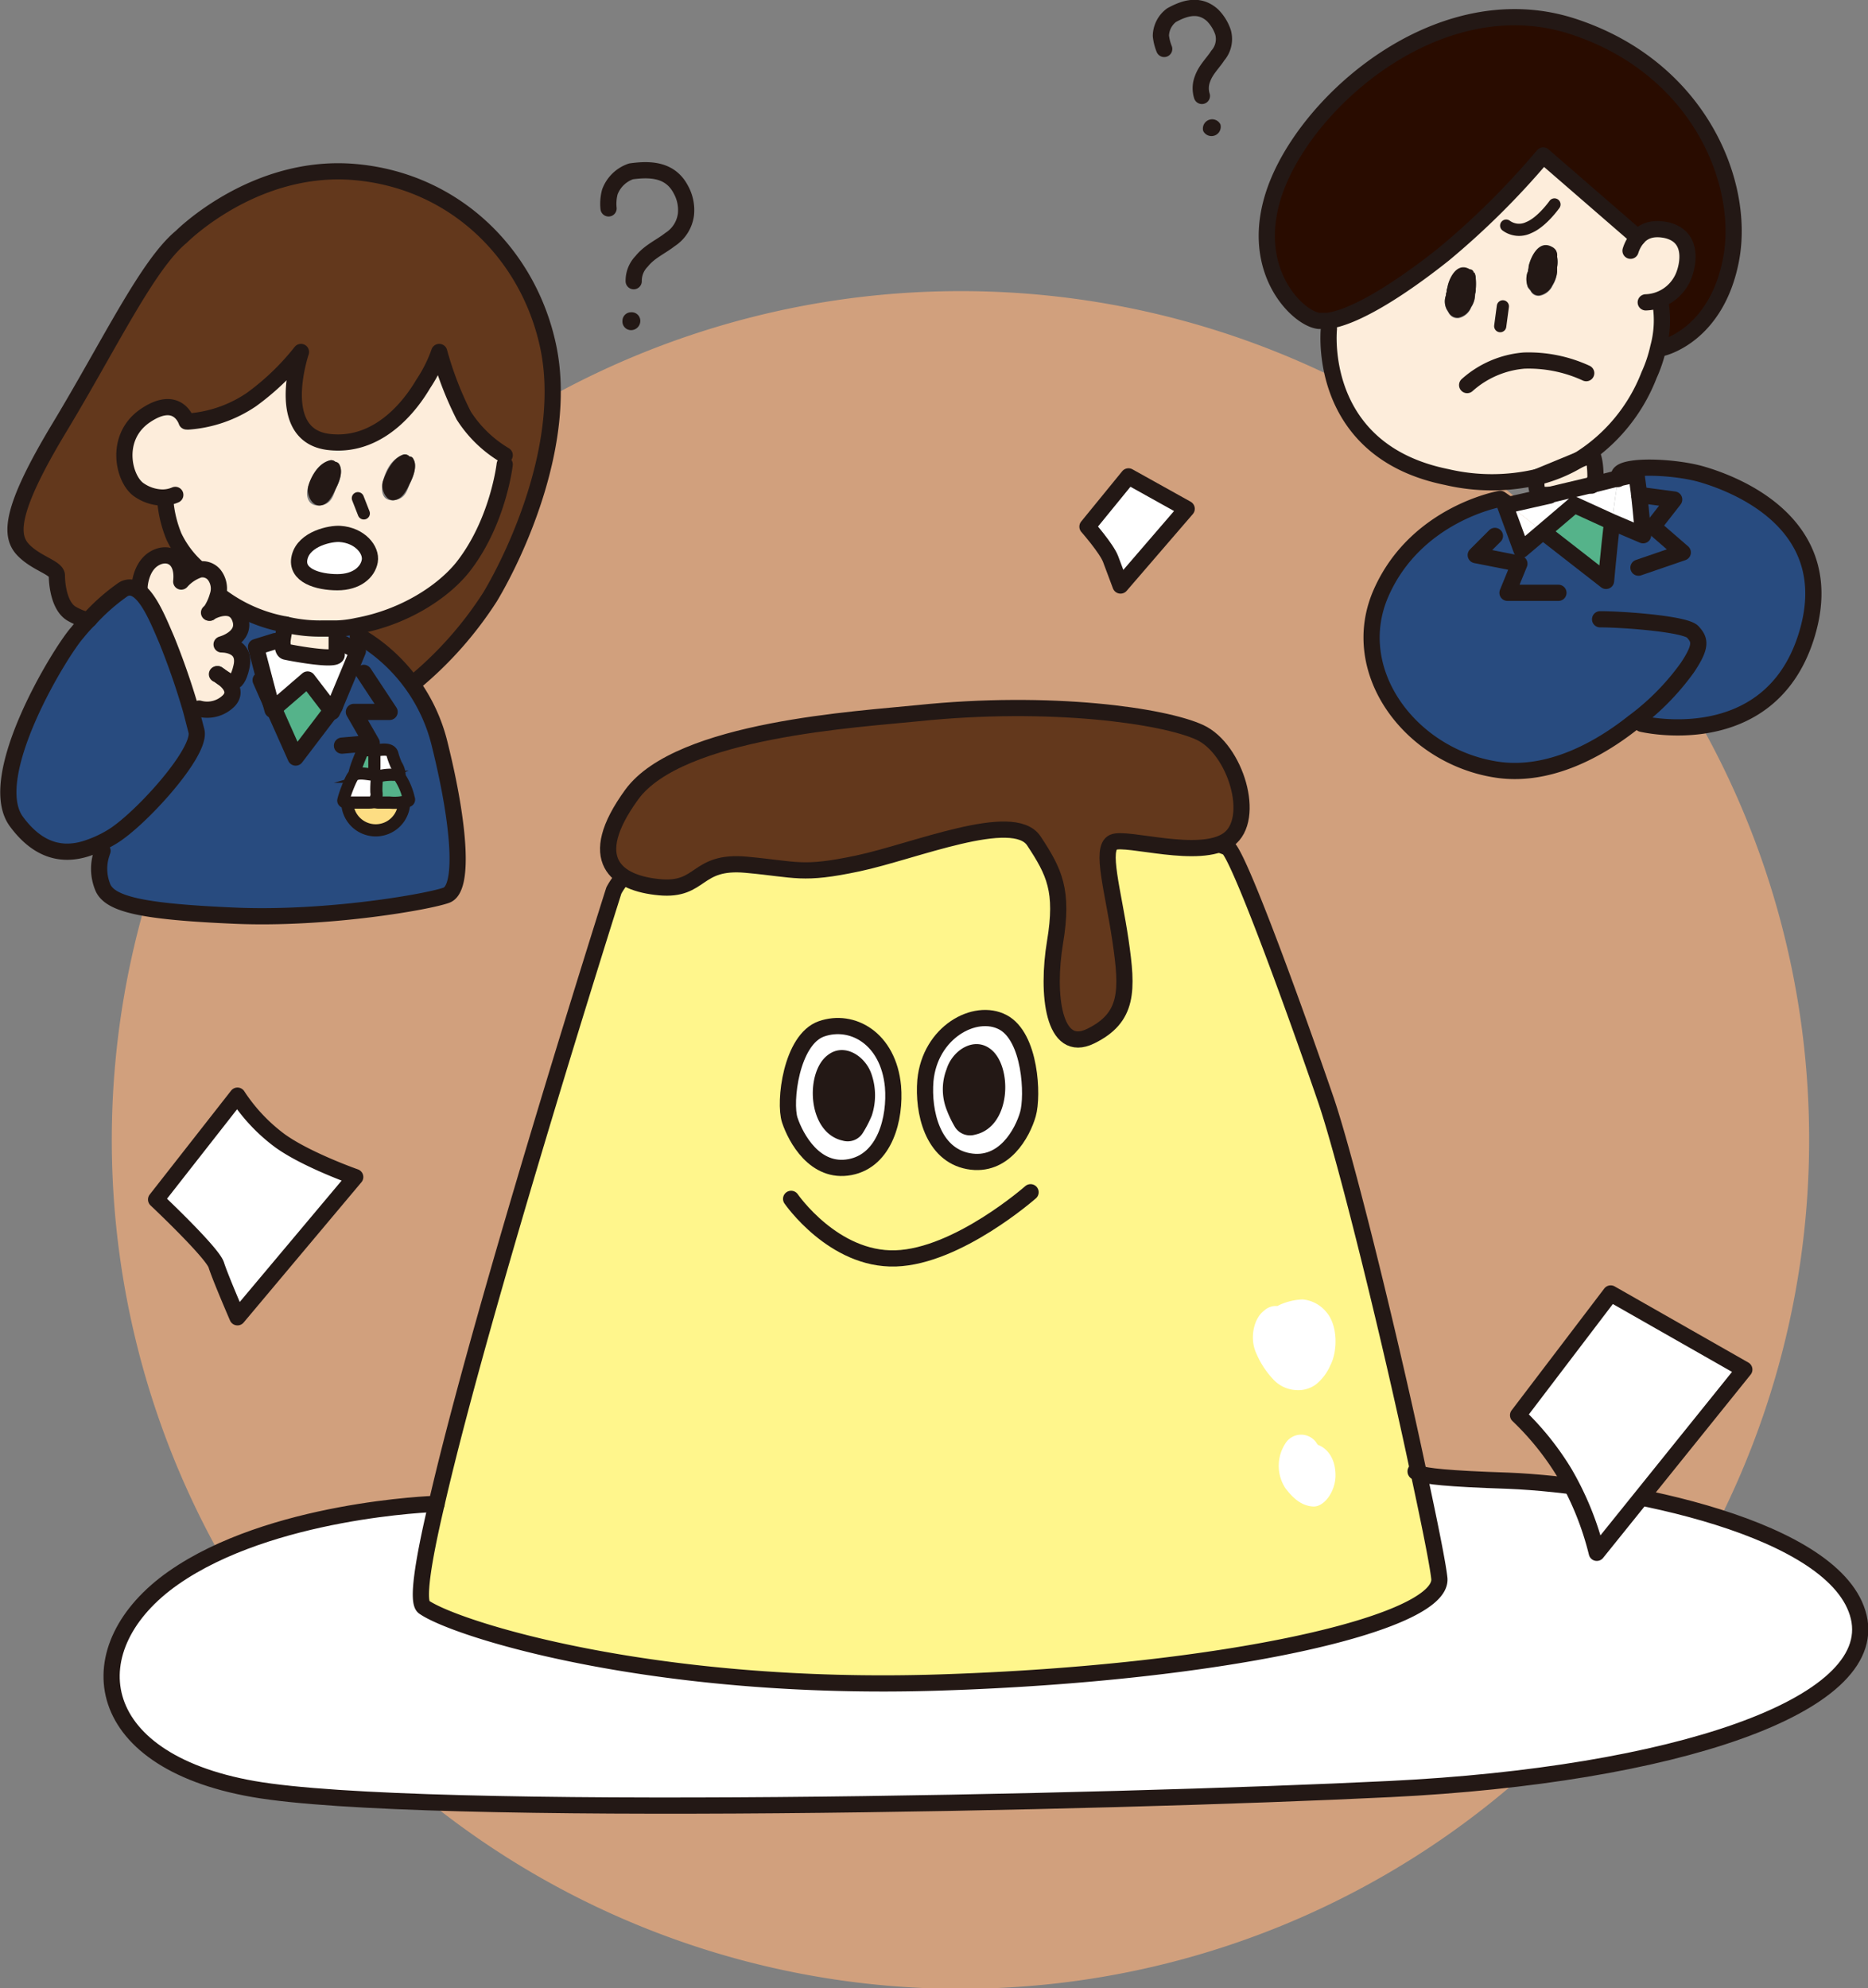 <svg xmlns="http://www.w3.org/2000/svg" viewBox="0 0 282.4 300.5">
  <rect x="0" y="0" width="282.4" height="300.5" fill="#808080" stroke="none"/>
  <defs>
    <style>
      .cls-1 {
        fill: #f4ae7d;
        opacity: 0.7;
      }

      .cls-16, .cls-2, .cls-8 {
        fill: #fff;
      }

      .cls-10, .cls-11, .cls-14, .cls-15, .cls-16, .cls-2 {
        stroke: #231815;
      }

      .cls-10, .cls-11, .cls-14, .cls-2 {
        stroke-linecap: round;
        stroke-linejoin: round;
      }

      .cls-10, .cls-14, .cls-2 {
        stroke-width: 2.45px;
      }

      .cls-14, .cls-3 {
        fill: #63381c;
      }

      .cls-4 {
        fill: #fdeddb;
      }

      .cls-5 {
        fill: #284b7f;
      }

      .cls-6 {
        fill: #231815;
      }

      .cls-7 {
        fill: #fddd83;
      }

      .cls-15, .cls-9 {
        fill: #55b38a;
      }

      .cls-10, .cls-11 {
        fill: none;
      }

      .cls-11, .cls-15, .cls-16 {
        stroke-width: 1.84px;
      }

      .cls-12 {
        fill: #290c00;
      }

      .cls-13 {
        fill: #fff68c;
      }

      .cls-15, .cls-16 {
        stroke-miterlimit: 10;
      }
    </style>
  </defs>
  <g id="レイヤー_2" data-name="レイヤー 2">
    <g id="ボタン">
      <g>
        <path class="cls-1" d="M273.5,172.2A128.3,128.3,0,1,1,145.2,44,128.2,128.2,0,0,1,273.5,172.2Z"/>
        <g>
          <path class="cls-2" d="M35.9,165.6,23.6,181.3s8.5,8,9.1,9.9,3.2,7.9,3.2,7.9l17.8-21.2s-7.4-2.6-11.4-5.5A26.5,26.5,0,0,1,35.9,165.6Z"/>
          <path class="cls-2" d="M170.6,72l-6.2,7.6s2.9,3.3,3.5,4.9,1.5,4,1.5,4l10-11.6Z"/>
          <g>
            <g>
              <path class="cls-3" d="M82.9,52.5c2.9,14-4.5,30.5-8.8,37.7a56.1,56.1,0,0,1-11.4,12.9l-.4.4a25.9,25.9,0,0,0-7.9-7.2L54,94.5c7.1-1.3,12.9-5.1,15.9-8.8,5.4-6.8,6.4-15.6,6.4-15.6V68.8a18.6,18.6,0,0,1-6.2-6,51,51,0,0,1-3.7-9.6A21.4,21.4,0,0,1,64,58c-.9,1.5-5.8,9.9-14.3,8.8s-4.2-13.6-4.2-13.6A37.9,37.9,0,0,1,38,60.4a19.5,19.5,0,0,1-9.4,3.3h-.4s-1.3-4.2-6.2-.9-3.3,9.8-.9,11.3a6.4,6.4,0,0,0,3.4,1.1l.5.6a18.2,18.2,0,0,0,1.3,5.3,15,15,0,0,0,3.4,4.6l.4.4a6.3,6.3,0,0,0-2.7,1.8c.4-3.8-2.2-4.8-4.2-3.4s-2.1,4.2-2.1,4.2H19.6a1.9,1.9,0,0,0-1,.3,30.5,30.5,0,0,0-5.1,4.5h0c-.1,0-.6.3-2.6-.8S8.6,88.2,8.6,87s-3.1-1.8-5.1-3.9S1.4,77.2,9,64.6,22.3,40,27.4,35.8c0,0,11-11.1,26.2-9.8S80,38.5,82.9,52.5Z"/>
              <path class="cls-4" d="M24.5,75.2a6.4,6.4,0,0,1-3.4-1.1c-2.4-1.5-4-7.9.9-11.3s6.2.9,6.2.9h.4A19.5,19.5,0,0,0,38,60.4a37.9,37.9,0,0,0,7.5-7.2s-4.3,12.6,4.2,13.6S63.1,59.5,64,58a21.4,21.4,0,0,0,2.4-4.8,51,51,0,0,0,3.7,9.6,18.6,18.6,0,0,0,6.2,6v1.3s-1,8.8-6.4,15.6c-3,3.7-8.8,7.5-15.9,8.8a16.5,16.5,0,0,1-3.2.4H48.6a22.3,22.3,0,0,1-5.4-.6,23.1,23.1,0,0,1-9.6-4.1l-.7-.2a3.4,3.4,0,0,0-.5-3.2,2.3,2.3,0,0,0-2.3-.8l-.4-.4a15,15,0,0,1-3.4-4.6A18.2,18.2,0,0,1,25,75.8ZM62,73c.5-1,1.1-2.6.5-3.6a.6.6,0,0,0-.6-.4.9.9,0,0,0-.9-.3c-1.8.6-2.7,2.4-3.1,4s-.1,3.1,1.7,2.9S61.6,73.9,62,73ZM55.9,84.8c.3-2.1-1.5-3.9-4.5-4.1-1.4-.1-5.4.7-6.1,3.5S48.1,88,51,88,55.6,86.5,55.9,84.8Zm-5.1-11c.5-1,1.1-2.5.5-3.6a.8.8,0,0,0-.6-.4.9.9,0,0,0-.9-.2c-1.8.5-2.7,2.4-3.2,3.9s0,3.1,1.8,2.9S50.4,74.8,50.8,73.8Z"/>
              <path class="cls-5" d="M15.4,129l-2.5-.7a18.1,18.1,0,0,0,4-1.8c4.2-2.5,13.6-12.8,12.8-16l-.8-3.1,1.2-.3a4.6,4.6,0,0,0,4.5-1.2c1.3-1.4,0-2.8-1-3.5.9.5,2.4.8,2.9-1.6s-3-3.4-3-3.4,3.9-1,2.8-3.9-4.4-1.1-4.6-.9a8,8,0,0,0,1.2-2.5l.7.2a23.1,23.1,0,0,0,9.6,4.1,16.5,16.5,0,0,0-.5,2.5H41.6l-2.9.9,2.2,8.4.3,1.1.2-.2,3.3,7.4,5.4-7.1v.2l.4-.8,3.5-8.4-2.2-1.1h-1V94.9a16.5,16.5,0,0,0,3.2-.4l.4,1.8a26,26,0,0,1,12.1,16.4c3,12.1,3.7,21.7,1,22.7s-18.1,3.7-32,3.1-19-1.7-20-4.4A7.3,7.3,0,0,1,15.4,129Zm45.7-7.8a4.3,4.3,0,1,0-8.5,0,4.3,4.3,0,0,0,8.5,0Z"/>
              <path class="cls-6" d="M62.5,69.4c.6,1,0,2.6-.5,3.6s-1.1,2.4-2.4,2.6-2.1-1.8-1.7-2.9,1.3-3.4,3.1-4a.9.9,0,0,1,.9.3A.6.6,0,0,1,62.5,69.4Z"/>
              <path class="cls-7" d="M56.8,116.9a4.3,4.3,0,1,1,0,8.5,4.3,4.3,0,0,1,0-8.5Z"/>
              <path class="cls-8" d="M51.4,80.7c3,.2,4.8,2,4.5,4.1S53.8,87.9,51,88s-6.4-.9-5.7-3.8S50,80.6,51.4,80.7Z"/>
              <path class="cls-8" d="M54.1,98.4l-3.5,8.4-.5.6-3.6-4.7-5.1,4.4-.5-.9-2.2-8.4,2.9-.9h1.1c0,.8.1,1.5.5,1.6s7.6,1.5,7.7.5V97.3h1Z"/>
              <path class="cls-6" d="M51.3,70.2c.6,1.1,0,2.6-.5,3.6s-1.1,2.5-2.4,2.6-2.1-1.7-1.8-2.9,1.4-3.4,3.2-3.9a.9.9,0,0,1,.9.2A.8.8,0,0,1,51.3,70.2Z"/>
              <path class="cls-4" d="M50.9,97.3V99c-.1,1-6.5-.4-7.7-.5s-.5-.8-.5-1.6a16.5,16.5,0,0,1,.5-2.5,22.3,22.3,0,0,0,5.4.6h2.2v2.4Z"/>
              <polygon class="cls-9" points="46.5 102.7 50.1 107.4 44.7 114.5 41.4 107.1 46.5 102.7"/>
              <path class="cls-4" d="M32.9,101.9l.7.5c1,.7,2.3,2.1,1,3.5a4.6,4.6,0,0,1-4.5,1.2l-1.2.3a109.7,109.7,0,0,0-3.7-10.7c-1.3-3-3.2-7.9-5.6-7.9h1.5s.1-2.9,2.1-4.2,4.6-.4,4.2,3.4a6.3,6.3,0,0,1,2.7-1.8,2.3,2.3,0,0,1,2.3.8,3.4,3.4,0,0,1,.5,3.2,8,8,0,0,1-1.2,2.5c.2-.2,3.6-2,4.6.9s-2.8,3.9-2.8,3.9,3.8-.1,3,3.4-2,2.1-2.9,1.6Z"/>
              <path class="cls-5" d="M29.7,110.5c.8,3.2-8.6,13.5-12.8,16a18.1,18.1,0,0,1-4,1.8c-3.3,1-7,.5-10.4-4.1-5-6.7,6.6-25.7,9.2-28.6a24,24,0,0,1,1.8-2h0a30.5,30.5,0,0,1,5.1-4.5,1.9,1.9,0,0,1,1-.3c2.4,0,4.3,4.9,5.6,7.9a109.7,109.7,0,0,1,3.7,10.7Z"/>
            </g>
            <g>
              <path class="cls-10" d="M32.8,101.9h.1l.7.5c1,.7,2.3,2.1,1,3.5a4.6,4.6,0,0,1-4.5,1.2"/>
              <path class="cls-10" d="M31.6,92.6h.1c.2-.2,3.6-2,4.6.9s-2.8,3.9-2.8,3.9,3.8-.1,3,3.4-2,2.1-2.9,1.6l-.7-.5"/>
              <path class="cls-10" d="M21.1,88.7s.1-2.9,2.1-4.2,4.6-.4,4.2,3.4a6.3,6.3,0,0,1,2.7-1.8,2.3,2.3,0,0,1,2.3.8,3.4,3.4,0,0,1,.5,3.2,8,8,0,0,1-1.2,2.5"/>
              <path class="cls-10" d="M13.5,93.6a24,24,0,0,0-1.8,2c-2.6,2.9-14.2,21.9-9.2,28.6,3.4,4.6,7.1,5.1,10.4,4.1a18.1,18.1,0,0,0,4-1.8c4.2-2.5,13.6-12.8,12.8-16l-.8-3.1a109.7,109.7,0,0,0-3.7-10.7c-1.3-3-3.2-7.9-5.6-7.9a1.9,1.9,0,0,0-1,.3,30.5,30.5,0,0,0-5.1,4.5"/>
              <path class="cls-10" d="M28.2,63.7s-1.3-4.2-6.2-.9-3.3,9.8-.9,11.3a6.4,6.4,0,0,0,3.4,1.1,4.9,4.9,0,0,0,2-.4"/>
              <path class="cls-10" d="M25,75.8a18.2,18.2,0,0,0,1.3,5.3,15,15,0,0,0,3.4,4.6"/>
              <path class="cls-10" d="M33.6,90.3a23.1,23.1,0,0,0,9.6,4.1,22.3,22.3,0,0,0,5.4.6h2.2a16.5,16.5,0,0,0,3.2-.4c7.1-1.3,12.9-5.1,15.9-8.8,5.4-6.8,6.4-15.6,6.4-15.6"/>
              <path class="cls-10" d="M28.6,63.7A19.5,19.5,0,0,0,38,60.4a37.9,37.9,0,0,0,7.5-7.2s-4.3,12.6,4.2,13.6S63.1,59.5,64,58a21.4,21.4,0,0,0,2.4-4.8,51,51,0,0,0,3.7,9.6,18.6,18.6,0,0,0,6.2,6"/>
              <path class="cls-10" d="M13.5,93.6h0c-.1,0-.6.3-2.6-.8S8.6,88.2,8.6,87s-3.1-1.8-5.1-3.9S1.4,77.2,9,64.6,22.3,40,27.4,35.8c0,0,11-11.1,26.2-9.8S80,38.5,82.9,52.5,78.4,83,74.1,90.2a56.1,56.1,0,0,1-11.4,12.9"/>
              <path class="cls-10" d="M43.2,94.4a16.5,16.5,0,0,0-.5,2.5c0,.8.1,1.5.5,1.6s7.6,1.5,7.7.5V95.6"/>
              <polyline class="cls-10" points="41.6 96.9 38.7 97.8 40.9 106.2 41.2 107.3 41.4 107.1 46.5 102.7 50.1 107.4 50.2 107.6 50.6 106.8 54.1 98.4 51.9 97.3"/>
              <polyline class="cls-10" points="55 101.7 58.9 107.6 53.5 107.6 56.2 112.3 51.7 112.7"/>
              <path class="cls-10" d="M54.1,96.2h.3a26,26,0,0,1,12.1,16.4c3,12.1,3.7,21.7,1,22.7s-18.1,3.7-32,3.1-19-1.7-20-4.4a7.3,7.3,0,0,1-.1-5.1.4.4,0,0,1,.1-.3"/>
              <polyline class="cls-10" points="39.4 102.8 40.9 106.2 41.4 107.1 44.7 114.5 50.1 107.4 50.6 106.8"/>
              <path class="cls-10" d="M51.4,80.7c-1.4-.1-5.4.7-6.1,3.5S48.1,88,51,88s4.6-1.5,4.9-3.2S54.4,80.9,51.4,80.7Z"/>
              <line class="cls-11" x1="54.1" y1="75.3" x2="55" y2="77.6"/>
              <path class="cls-11" d="M61.1,121.2a4.3,4.3,0,1,1-4.3-4.3A4.2,4.2,0,0,1,61.1,121.2Z"/>
            </g>
          </g>
          <g>
            <g>
              <path class="cls-5" d="M247.8,74.8l-.4-3-2.8.6a2.5,2.5,0,0,0,.2-.7c.7-1.5,8.3-1.1,12.5,0s21.3,7,15.7,24.7-24.8,13-24.8,13l-1.3-.2c-5.3,4.2-12.6,8.1-20.1,7.2-13.3-1.7-23.3-14.8-18-26.8s18-14.2,18-14.2l1.3.9h-.6l2.5,6.8,3.3-2.8,9.5,7.4s.4-4.5.9-8.8l4.7,2C248.4,80.9,248.1,77.5,247.8,74.8Z"/>
              <path class="cls-12" d="M237.8,4c19,6.2,26.1,23.6,23.9,35.2s-10.4,13.4-10.4,13.4h-.6a15.6,15.6,0,0,0,.4-6.2l-2.3-.6a6.4,6.4,0,0,0,5.5-3.5c.7-1.3,2.2-6.3-2.3-7.4-2.3-.5-3.6.2-4.4,1.1L233.3,23.5a119.6,119.6,0,0,1-15,14.9c-6.9,5.5-13.6,9.6-17.6,10.1h-1.3c-3.3-.3-11.8-8.5-5.8-21.8S218.8-2.2,237.8,4Z"/>
              <path class="cls-4" d="M247.6,35.9c.8-.9,2.1-1.6,4.4-1.1,4.5,1.1,3,6.1,2.3,7.4a6.4,6.4,0,0,1-5.5,3.5l2.3.6a15.6,15.6,0,0,1-.4,6.2,20.7,20.7,0,0,1-1.4,4.2,26.2,26.2,0,0,1-10.6,12.8l-6.3,2.6a30,30,0,0,1-13.7,0c-19.8-4-17.8-22.4-17.8-22.4l-.2-1.2c4-.5,10.7-4.6,17.6-10.1a119.6,119.6,0,0,0,15-14.9Zm-12.2,4.5a4.3,4.3,0,0,0,0-1.6,1.5,1.5,0,0,0-.2-.9h0a1.5,1.5,0,0,0-.6-.5c-2-1.1-3.2,1.6-3.5,2.9a1.8,1.8,0,0,1-.1.6.6.6,0,0,1-.1.4,3.3,3.3,0,0,0,.1,2.2l.4.5a1.3,1.3,0,0,0,1.5.7,2.7,2.7,0,0,0,1.8-1.5,4.8,4.8,0,0,0,.7-2Zm-12.3,3.3a8.6,8.6,0,0,0,0-1.6,1.9,1.9,0,0,0-.2-.8h-.1a.6.6,0,0,0-.6-.5c-2-1.2-3.2,1.5-3.4,2.8a1.3,1.3,0,0,0-.1.6.9.9,0,0,0-.1.5,2.6,2.6,0,0,0,.1,2.1l.3.5a1.5,1.5,0,0,0,1.5.8,2.6,2.6,0,0,0,1.9-1.6,3.6,3.6,0,0,0,.6-2A1.7,1.7,0,0,0,223.1,43.7Z"/>
              <path class="cls-8" d="M247.8,74.8c.3,2.7.6,6.1.6,6.2l-4.7-2c.3-2.7.7-5.3.9-6.6l2.8-.6Z"/>
              <path class="cls-8" d="M240.6,73.4l4-1c-.2,1.3-.6,3.9-.9,6.6L238,76.4l-4.7,4-5.2-4.1,6.2-1.4h0C236.1,74.9,239.3,74.6,240.6,73.4Z"/>
              <path class="cls-9" d="M243.7,79c-.5,4.3-.9,8.8-.9,8.8l-9.5-7.4,4.7-4Z"/>
              <path class="cls-4" d="M240.7,68.7s.5.8.5,3.4a2.2,2.2,0,0,1-.6,1.3l-6.3,1.5h-.8c-1.8,0-1.1-2.7-1.1-2.7a22.5,22.5,0,0,0,6.3-2.6Z"/>
              <path class="cls-8" d="M234.3,74.9l6.3-1.5C239.3,74.6,236.1,74.9,234.3,74.9Z"/>
              <path class="cls-6" d="M235.4,38.8a4.3,4.3,0,0,1,0,1.6v.7a4.8,4.8,0,0,1-.7,2,2.7,2.7,0,0,1-1.8,1.5,1.3,1.3,0,0,1-1.5-.7l-.4-.5a3.3,3.3,0,0,1-.1-2.2.6.6,0,0,0,.1-.4,1.8,1.8,0,0,0,.1-.6c.3-1.3,1.5-4,3.5-2.9a1.5,1.5,0,0,1,.6.5h0A1.5,1.5,0,0,1,235.4,38.8Z"/>
              <polygon class="cls-8" points="228.1 76.3 233.3 80.4 230.1 83.2 227.5 76.5 228.1 76.3"/>
              <path class="cls-6" d="M223.1,42.1a8.6,8.6,0,0,1,0,1.6,1.7,1.7,0,0,1-.1.7,3.6,3.6,0,0,1-.6,2,2.6,2.6,0,0,1-1.9,1.6,1.5,1.5,0,0,1-1.5-.8l-.3-.5a2.6,2.6,0,0,1-.1-2.1.9.9,0,0,1,.1-.5,1.3,1.3,0,0,1,.1-.6c.2-1.3,1.4-4,3.4-2.8a.6.6,0,0,1,.6.5h.1A1.9,1.9,0,0,1,223.1,42.1Z"/>
            </g>
            <g>
              <path class="cls-10" d="M200.9,49.7s-2,18.4,17.8,22.4a30,30,0,0,0,13.7,0,22.5,22.5,0,0,0,6.3-2.6,26.2,26.2,0,0,0,10.6-12.8,20.7,20.7,0,0,0,1.4-4.2,15.6,15.6,0,0,0,.4-6.2"/>
              <path class="cls-10" d="M246.5,37.9a5.6,5.6,0,0,1,1.1-2c.8-.9,2.1-1.6,4.4-1.1,4.5,1.1,3,6.1,2.3,7.4a6.4,6.4,0,0,1-5.5,3.5"/>
              <path class="cls-10" d="M247.6,35.9,233.3,23.5a119.6,119.6,0,0,1-15,14.9c-6.9,5.5-13.6,9.6-17.6,10.1h-1.3c-3.3-.3-11.8-8.5-5.8-21.8S218.8-2.2,237.8,4s26.1,23.6,23.9,35.2-10.4,13.4-10.4,13.4"/>
              <path class="cls-10" d="M228.1,76.3l-1.3-.9s-12.7,2.2-18,14.2,4.7,25.1,18,26.8c7.5.9,14.8-3,20.1-7.2a37.4,37.4,0,0,0,8.2-8.3c2.2-3.3,1.9-4.2.8-5.4s-10.5-1.9-14-1.9"/>
              <path class="cls-10" d="M243.7,79c-.5,4.3-.9,8.8-.9,8.8l-9.5-7.4"/>
              <path class="cls-10" d="M248.2,109.4s19.1,4.6,24.8-13-11.6-23.5-15.7-24.7-11.8-1.5-12.5,0a2.5,2.5,0,0,1-.2.7"/>
              <polyline class="cls-10" points="226 81 223.1 83.9 229.7 85.2 227.9 89.6 235.6 89.6"/>
              <polyline class="cls-10" points="247.8 74.8 253.1 75.5 249.9 79.6 254.4 83.5 247.7 85.8"/>
              <path class="cls-10" d="M240.6,73.4a2.2,2.2,0,0,0,.6-1.3c0-2.6-.5-3.4-.5-3.4l-2,.8-6.3,2.6s-.7,2.7,1.1,2.7h.8"/>
              <path class="cls-10" d="M221.8,58.2a14.7,14.7,0,0,1,8.6-3.7,20.8,20.8,0,0,1,9.4,1.9"/>
              <line class="cls-11" x1="227.2" y1="46.3" x2="226.8" y2="49.3"/>
              <path class="cls-11" d="M227.7,34.1a3.3,3.3,0,0,0,3.4.3c2-.8,3.9-3.5,3.9-3.5"/>
              <path class="cls-10" d="M234.3,74.9l-6.2,1.4h-.6l2.5,6.8,3.3-2.8,4.7-4,5.7,2.6,4.7,2c0-.1-.3-3.5-.6-6.2l-.4-3-2.8.6-4,1-6.3,1.5"/>
            </g>
          </g>
          <g>
            <g>
              <g>
                <path class="cls-8" d="M281,244.4c3.2,13.5-28,23.9-70.8,26s-146.8,4.4-171.9,0-26.9-21.5-12.1-31.9S65.4,227.3,66,227.3c-2.1,8.9-3,14.9-1.9,15.6,4.7,3.3,34.5,12.8,78,11.4s76-9,75.5-15.7c-.2-2-1.4-8-3.1-15.9,1,.4,4.2.8,13.5,1.1C245.1,224.5,277.8,230.8,281,244.4Z"/>
                <path class="cls-13" d="M66,227.3c6.9-30.1,26.8-92.7,26.8-92.7,10.3-19.4,90.8-9,93-6.3s10,24.4,14.7,38.1c3.2,9.5,10,37.4,13.9,55.9-.1,0-.7.2.1.4,1.7,7.9,2.9,13.9,3.1,15.9.5,6.7-32,14.2-75.5,15.7s-73.3-8.1-78-11.4C63,242.2,63.9,236.2,66,227.3Z"/>
                <path class="cls-13" d="M214.4,222.3a.6.6,0,0,1,.1.4C213.7,222.5,214.3,222.3,214.4,222.3Z"/>
              </g>
              <g>
                <path class="cls-10" d="M214.4,222.3c-3.9-18.5-10.7-46.4-13.9-55.9-4.7-13.7-12.6-35.4-14.7-38.1s-82.7-13.1-93,6.3c0,0-19.9,62.6-26.8,92.7-2.1,8.9-3,14.9-1.9,15.6,4.7,3.3,34.5,12.8,78,11.4s76-9,75.5-15.7c-.2-2-1.4-8-3.1-15.9A.6.6,0,0,0,214.4,222.3Z"/>
                <path class="cls-10" d="M66,227.3h0c-.6,0-25.1.9-39.8,11.2s-13,27.5,12.1,31.9,129.2,2.1,171.9,0,74-12.5,70.8-26-35.9-19.9-53-20.6c-9.3-.3-12.5-.7-13.5-1.1s-.2-.4-.1-.4h0"/>
              </g>
            </g>
            <path class="cls-2" d="M139.9,163.3c-.4,4.8,1.1,11.2,6.5,12.2s8.2-4.3,9-7.1.4-11.7-3.8-13.9S140.6,156,139.9,163.3Z"/>
            <path class="cls-2" d="M135,164.2c.4,4.8-1.2,11.2-6.5,12.2s-8.2-4.4-9.1-7.1.2-12.2,4.8-13.8S134.3,156.9,135,164.2Z"/>
            <path class="cls-10" d="M119.6,181.2s6.4,9.3,15.8,9,20.4-10,20.4-10"/>
            <path class="cls-6" d="M149.8,158.6c-2.5-2-5.8.1-6.7,3a8.5,8.5,0,0,0,0,6.1,16.6,16.6,0,0,0,1.3,2.7,2.7,2.7,0,0,0,3,1.1C152.9,170.3,153.1,161.2,149.8,158.6Z"/>
            <path class="cls-6" d="M125.1,159.5c2.5-2,5.8.1,6.7,3a9.8,9.8,0,0,1,0,6.1,17.4,17.4,0,0,1-1.4,2.7,2.7,2.7,0,0,1-3,1.1C122,171.2,121.7,162.1,125.1,159.5Z"/>
            <path class="cls-14" d="M138.7,107.8c-8.6.9-36,2.4-43.2,12.3s-2.3,13.4,4.2,14,5.4-4.1,13.1-3.4,8.4,1.6,16.9-.2,23.5-8.1,26.6-3.4,4.5,7.5,3.2,15.3-.3,17,5.4,14.2,5.6-6.9,4.5-14.4-3.1-14-1.1-14.9,13.1,2.7,17.4-.4,1.1-13.7-4.3-16.2S158.9,105.7,138.7,107.8Z"/>
            <path class="cls-8" d="M200.5,198.3a5.2,5.2,0,0,0-3.6-1.9,9.4,9.4,0,0,0-3.4.8l-.4.2a2.6,2.6,0,0,0-2,.7c-1.6,1.2-2.2,4.2-1.2,6.4a13.3,13.3,0,0,0,2.7,4.1,5,5,0,0,0,3.3,1.5,4.5,4.5,0,0,0,3.1-.9,7.6,7.6,0,0,0,2.1-2.8C202.3,204.1,202.2,200.2,200.5,198.3Z"/>
            <path class="cls-8" d="M199.3,218.4c-.1,0-.1-.1-.2-.2a2.8,2.8,0,0,0-4.8,0,6.2,6.2,0,0,0,0,6.7c1.2,1.6,2.5,2.7,4.2,2.8s3.4-2.3,3.4-4.7S200.8,219,199.3,218.4Z"/>
          </g>
          <g>
            <path class="cls-10" d="M92,31.5a6.9,6.9,0,0,1,.2-2.5,5.2,5.2,0,0,1,3.2-3.1c2.9-.4,5.9-.3,7.5,2.7a6.4,6.4,0,0,1,.8,3.8,5.3,5.3,0,0,1-2.4,3.8c-1.4,1.1-3.1,1.8-4.3,3.3a4.2,4.2,0,0,0-1.2,3"/>
            <path class="cls-6" d="M96.8,48.5a1.4,1.4,0,0,1-1.4,1.4,1.3,1.3,0,0,1-1.3-1.4,1.3,1.3,0,0,1,1.3-1.3A1.3,1.3,0,0,1,96.8,48.5Z"/>
          </g>
          <g>
            <path class="cls-10" d="M176,7.4a7.3,7.3,0,0,1-.5-2,4,4,0,0,1,1.6-3.1c2-1.1,4.2-1.8,6.2,0a6.6,6.6,0,0,1,1.6,2.6,3.8,3.8,0,0,1-.8,3.5c-.7,1.1-1.8,2.1-2.3,3.5a3.9,3.9,0,0,0-.1,2.6"/>
            <path class="cls-6" d="M184.5,18.8a1.4,1.4,0,0,1-2.6,1,1.4,1.4,0,0,1,2.6-1Z"/>
          </g>
          <path class="cls-2" d="M243.5,195.5l-14,18.4a42.6,42.6,0,0,1,7,8.7,45.5,45.5,0,0,1,4.9,12.1L263.7,207Z"/>
          <g>
            <path class="cls-15" d="M57.8,116.2a6.8,6.8,0,0,0-.2-1.5c0-.3.1-.9-.2-1a4.9,4.9,0,0,0-1.9-.3c-.4-.1-.7-.1-.8.3s-.9,2.1-1.1,3.2a.5.5,0,0,0,.3.5l2,.2h1.4C58.2,117.5,57.9,116.8,57.8,116.2Z"/>
            <path class="cls-16" d="M59.9,115.6a11.5,11.5,0,0,1-.6-1.7c-.3-.8-1.5-.6-2.3-.5h0c-.2-.1-.5.1-.4.3V116a2.5,2.5,0,0,0,.2,1.2c.1.3.5.3.7.3H60a.4.4,0,0,0,.4-.4A3,3,0,0,0,59.9,115.6Z"/>
            <path class="cls-15" d="M56.4,119.9c0-.5.2-1,.2-1.4s-.1-.9.4-1.1a7.8,7.8,0,0,1,2.4-.3c.5,0,.8,0,1,.3a9.7,9.7,0,0,1,1.4,3.3c.1.2,0,.4-.3.4a7.4,7.4,0,0,1-2.6.2H57.1C55.9,121.2,56.3,120.6,56.4,119.9Z"/>
            <path class="cls-16" d="M51.9,121c0,.2.3.3.5.3h3.3c.4,0,.9,0,1-.3a2,2,0,0,0,.2-1.3,15.5,15.5,0,0,1,.1-2.2c0-.3-.3-.4-.6-.4h0c-1-.1-2.6-.5-3.1.3S52,120.4,51.9,121Z"/>
          </g>
        </g>
      </g>
    </g>
  </g>
</svg>
